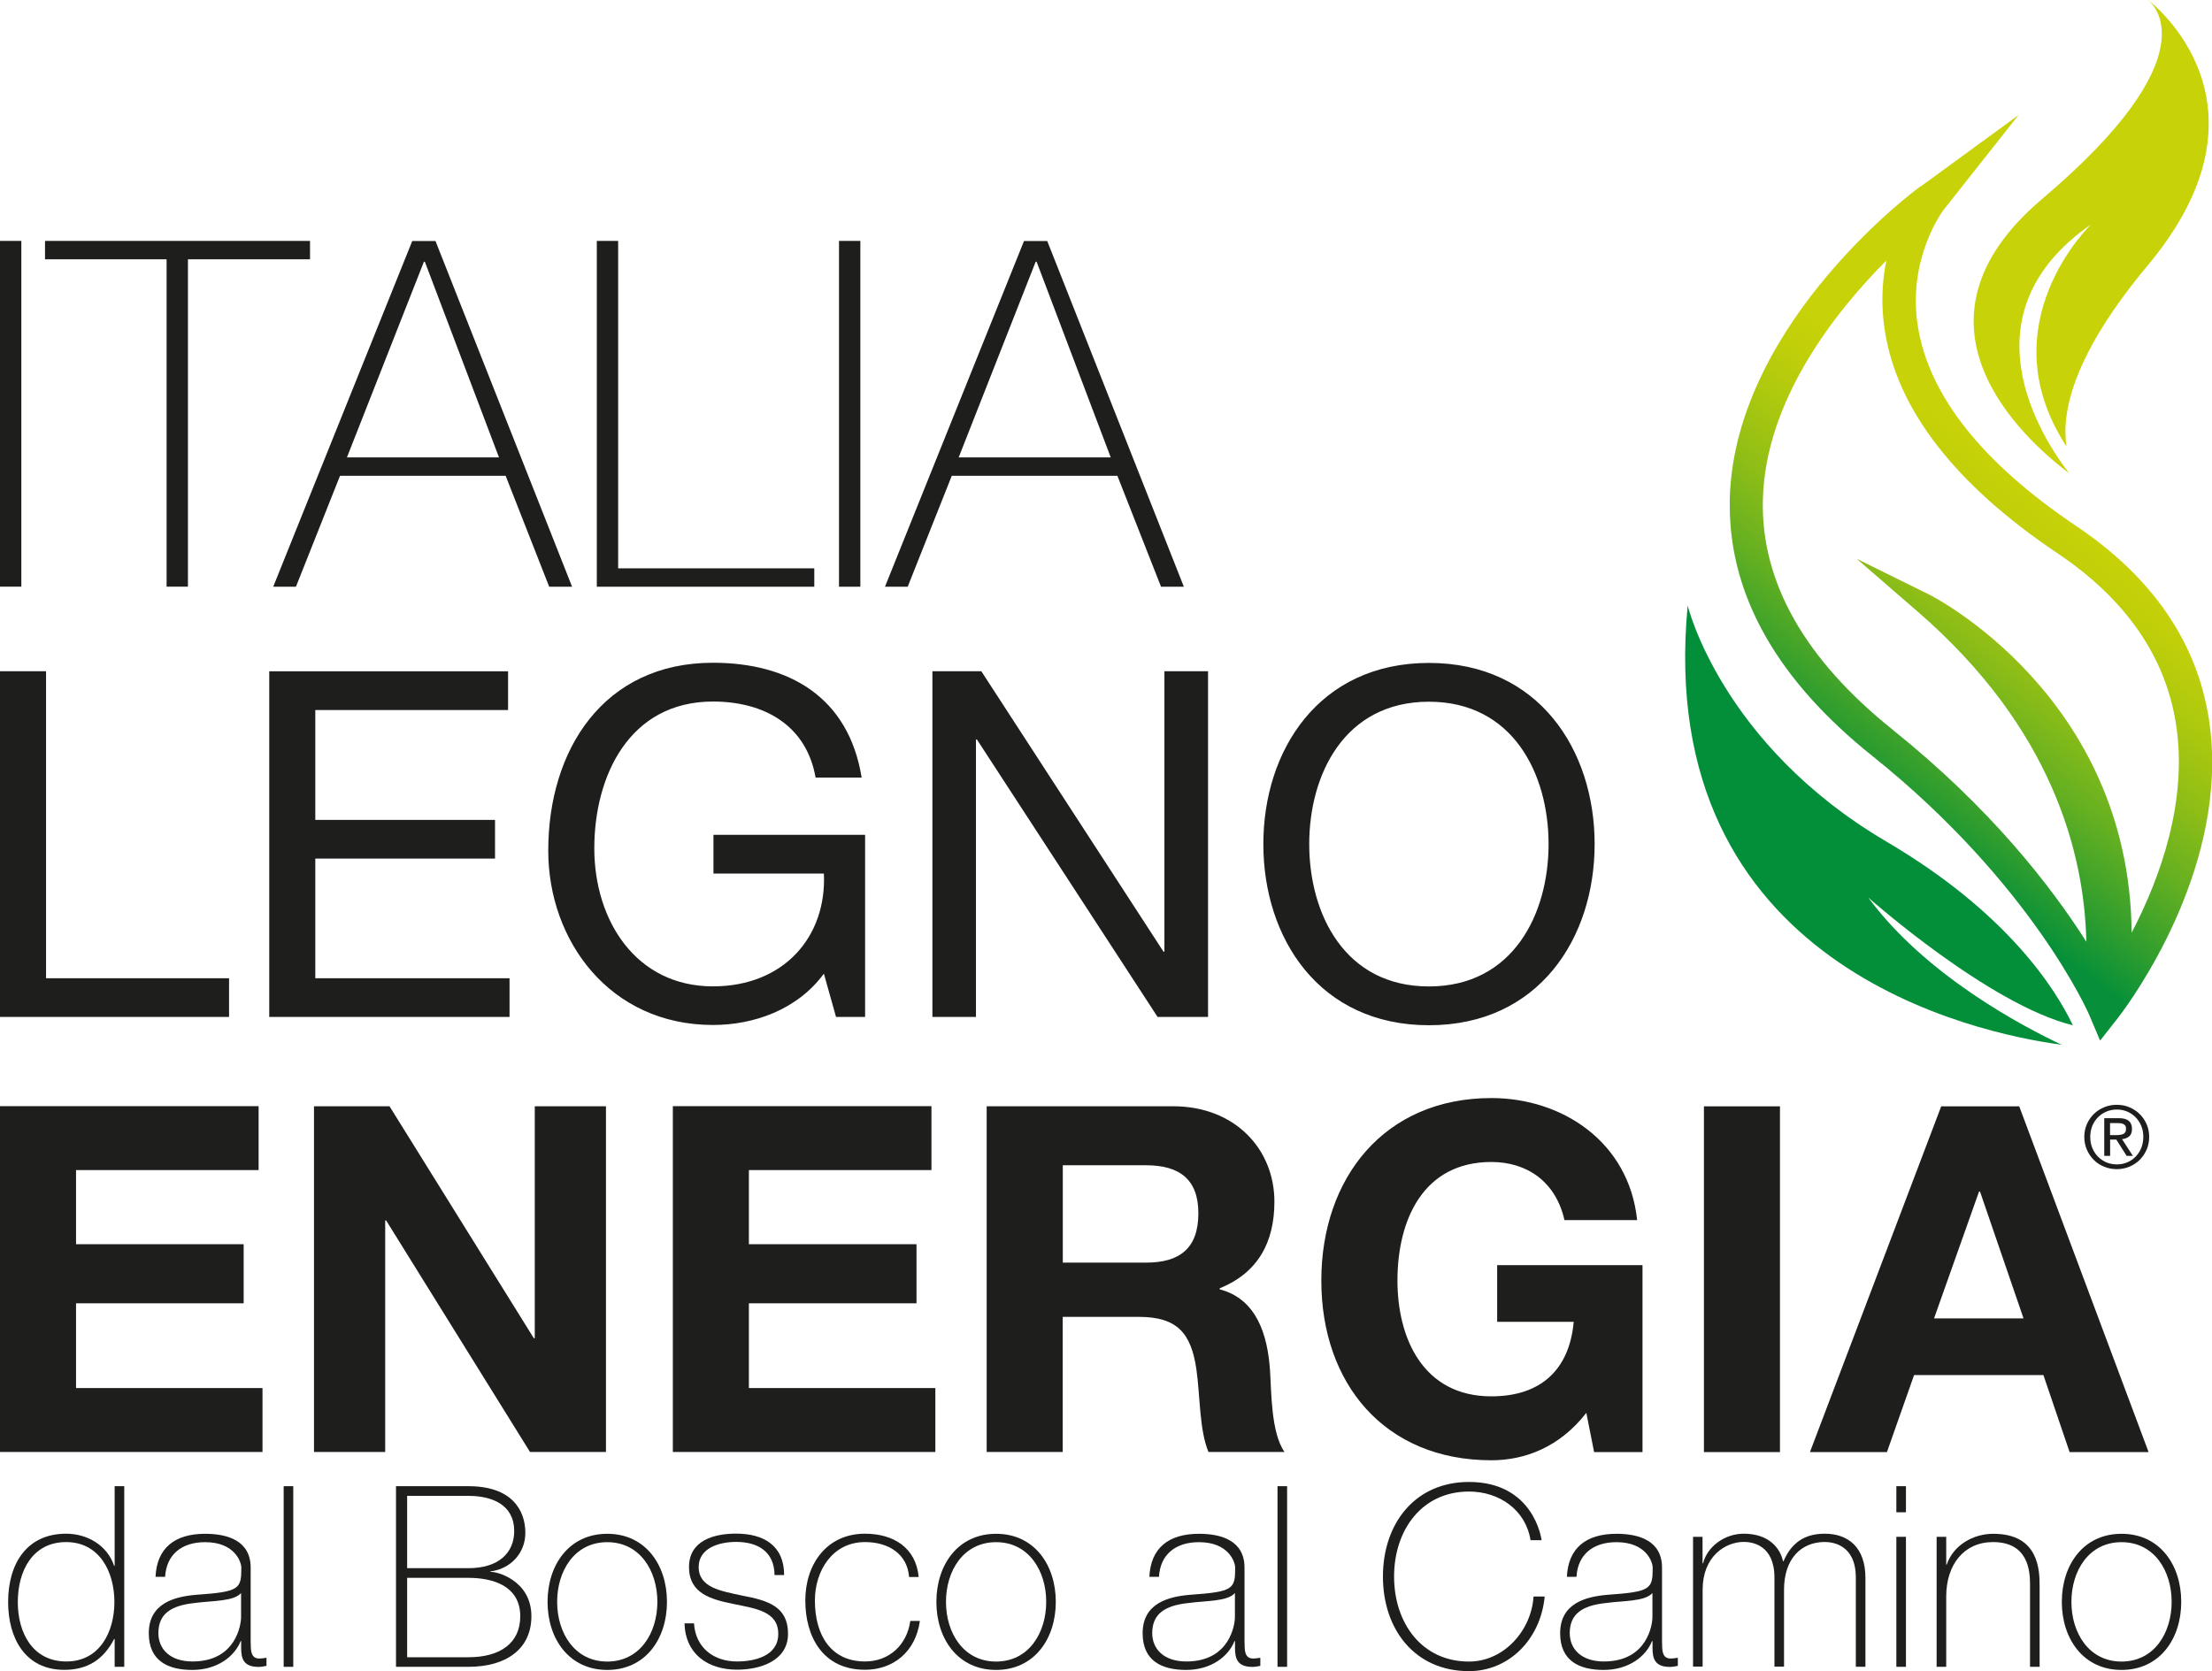 <svg xmlns="http://www.w3.org/2000/svg" xmlns:xlink="http://www.w3.org/1999/xlink" id="Livello_1" data-name="Livello 1" viewBox="0 0 256 193.45"><defs><style>      .cls-1 {        fill: url(#Nuovo_campione_sfumatura_1);      }      .cls-1, .cls-2, .cls-3, .cls-4 {        stroke-width: 0px;      }      .cls-2 {        fill: #1e1e1c;      }      .cls-3 {        fill: #c8d208;      }      .cls-4 {        fill: #038f39;      }    </style><linearGradient id="Nuovo_campione_sfumatura_1" data-name="Nuovo campione sfumatura 1" x1="214.75" y1="92.27" x2="256.62" y2="38.2" gradientUnits="userSpaceOnUse"><stop offset="0" stop-color="#079039"></stop><stop offset=".09" stop-color="#2f9d2e"></stop><stop offset=".22" stop-color="#65b021"></stop><stop offset=".34" stop-color="#90be16"></stop><stop offset=".45" stop-color="#aec90e"></stop><stop offset=".54" stop-color="#c1cf09"></stop><stop offset=".6" stop-color="#c8d208"></stop><stop offset="1" stop-color="#c8d208"></stop></linearGradient></defs><g><path class="cls-2" d="m13.27,189.73h-.06c-1.23,2.37-3.07,3.57-5.77,3.57-4.54,0-6.5-3.69-6.5-7.85,0-4.45,2.17-7.91,6.71-7.91,2.46,0,4.77,1.35,5.56,3.72h.06v-9.22h1.11v20.91h-1.11v-3.22Zm-.03-4.28c0-3.51-1.73-6.94-5.59-6.94s-5.59,3.31-5.59,6.94,1.76,6.88,5.62,6.88,5.56-3.43,5.56-6.88Z"></path><path class="cls-2" d="m29.02,190.17c0,.88,0,1.82,1,1.82.2,0,.47-.03.82-.09v.94c-.32.06-.61.12-.91.12-1.76,0-2.02-.97-2.02-2.2v-.79h-.06c-.7,1.79-2.72,3.34-5.59,3.34s-5.04-1.08-5.04-4.25c0-3.51,3.05-4.25,5.53-4.45,4.98-.35,5.18-.67,5.18-3.13,0-.67-.76-2.96-4.19-2.96-2.69,0-4.48,1.41-4.63,4.01h-1.11c.15-3.31,2.2-4.98,5.74-4.98,2.64,0,5.27.82,5.27,3.92v8.7Zm-1.11-5.77c-.88,1-3.28.88-5.45,1.17-2.64.29-4.13,1.23-4.13,3.48,0,1.82,1.32,3.28,3.95,3.28,5.07,0,5.62-4.33,5.62-5.12v-2.81Z"></path><path class="cls-2" d="m33.94,172.04v20.91h-1.11v-20.91h1.11Z"></path><path class="cls-2" d="m45.83,172.04h8.38c4.98,0,6.59,2.72,6.59,5.42,0,2.25-1.64,4.16-4.07,4.45l.06.06c.56-.09,4.71.91,4.71,5.12,0,3.81-2.93,5.86-7.29,5.86h-8.38v-20.91Zm1.29,9.49h7.09c3.48,0,5.3-1.76,5.3-4.3,0-3.02-2.52-4.07-5.3-4.07h-7.09v8.37Zm0,10.31h7.09c3.69,0,6-1.64,6-4.74,0-3.57-3.25-4.45-6-4.45h-7.09v9.2Z"></path><path class="cls-2" d="m70.28,177.55c4.42,0,6.91,3.6,6.91,7.88s-2.49,7.88-6.91,7.88-6.91-3.6-6.91-7.88,2.49-7.88,6.91-7.88Zm0,14.79c3.78,0,5.8-3.31,5.8-6.91s-2.02-6.91-5.8-6.91-5.8,3.31-5.8,6.91,2.02,6.91,5.8,6.91Z"></path><path class="cls-2" d="m80.32,187.94c.18,2.78,2.25,4.39,4.98,4.39,1.96,0,4.77-.59,4.77-3.19s-2.58-2.93-5.15-3.46c-2.61-.53-5.18-1.2-5.18-4.28s2.9-3.87,5.45-3.87c3.19,0,5.56,1.38,5.56,4.8h-1.11c-.03-2.72-1.93-3.84-4.45-3.84-2.05,0-4.33.76-4.33,2.9,0,2.4,2.58,2.78,5.01,3.31,2.99.56,5.33,1.26,5.33,4.42s-3.25,4.16-5.89,4.16c-3.43,0-6-1.84-6.09-5.36h1.11Z"></path><path class="cls-2" d="m105.21,182.55c-.2-2.66-2.37-4.04-5.1-4.04-3.78,0-5.8,3.34-5.8,6.76,0,4.07,1.9,7.06,5.8,7.06,2.81,0,4.86-1.93,5.24-4.69h1.11c-.5,3.6-3.1,5.65-6.35,5.65-4.89,0-6.91-3.84-6.91-8.02s2.46-7.73,6.91-7.73c3.25,0,5.89,1.58,6.21,5.01h-1.11Z"></path><path class="cls-2" d="m115.28,177.55c4.42,0,6.91,3.6,6.91,7.88s-2.49,7.88-6.91,7.88-6.91-3.6-6.91-7.88,2.49-7.88,6.91-7.88Zm0,14.79c3.78,0,5.8-3.31,5.8-6.91s-2.02-6.91-5.8-6.91-5.8,3.31-5.8,6.91,2.02,6.91,5.8,6.91Z"></path><path class="cls-2" d="m144.04,190.17c0,.88,0,1.82,1,1.82.2,0,.47-.03.82-.09v.94c-.32.06-.61.12-.91.12-1.76,0-2.02-.97-2.02-2.2v-.79h-.06c-.7,1.79-2.72,3.34-5.59,3.34s-5.04-1.08-5.04-4.25c0-3.51,3.05-4.25,5.53-4.45,4.98-.35,5.18-.67,5.18-3.13,0-.67-.76-2.96-4.19-2.96-2.69,0-4.48,1.41-4.63,4.01h-1.11c.15-3.31,2.2-4.98,5.74-4.98,2.64,0,5.27.82,5.27,3.92v8.7Zm-1.11-5.77c-.88,1-3.28.88-5.45,1.17-2.64.29-4.13,1.23-4.13,3.48,0,1.82,1.32,3.28,3.95,3.28,5.07,0,5.62-4.33,5.62-5.12v-2.81Z"></path><path class="cls-2" d="m148.96,172.04v20.91h-1.11v-20.91h1.11Z"></path><path class="cls-2" d="m177.13,178.28c-.56-3.51-3.63-5.62-7.12-5.62-5.48,0-8.67,4.48-8.67,9.84s3.19,9.84,8.67,9.84c4.07,0,7.23-3.63,7.47-7.53h1.29c-.47,4.98-4.16,8.64-8.76,8.64-6.27,0-9.96-4.83-9.96-10.95s3.69-10.95,9.96-10.95c7.41,0,8.37,6.44,8.4,6.74h-1.29Z"></path><path class="cls-2" d="m192.36,190.17c0,.88,0,1.82,1,1.82.2,0,.47-.03.82-.09v.94c-.32.06-.61.12-.91.12-1.76,0-2.02-.97-2.02-2.2v-.79h-.06c-.7,1.79-2.72,3.34-5.59,3.34s-5.04-1.08-5.04-4.25c0-3.51,3.05-4.25,5.53-4.45,4.98-.35,5.18-.67,5.18-3.13,0-.67-.76-2.96-4.19-2.96-2.69,0-4.48,1.41-4.63,4.01h-1.11c.15-3.31,2.2-4.98,5.74-4.98,2.64,0,5.27.82,5.27,3.92v8.7Zm-1.11-5.77c-.88,1-3.28.88-5.45,1.17-2.64.29-4.13,1.23-4.13,3.48,0,1.82,1.32,3.28,3.95,3.28,5.07,0,5.62-4.33,5.62-5.12v-2.81Z"></path><path class="cls-2" d="m195.93,177.9h1.11v3.07h.06c.47-1.9,2.46-3.43,4.71-3.43,2.87,0,4.22,1.64,4.54,3.19h.06c.88-2.05,2.34-3.19,4.77-3.19,2.72,0,4.71,1.58,4.71,5.12v10.28h-1.11v-10.31c0-3.84-2.72-4.13-3.6-4.13-2.72,0-4.71,1.93-4.71,5.53v8.9h-1.11v-10.31c0-3.78-2.58-4.13-3.54-4.13-2.14,0-4.77,1.67-4.77,5.53v8.9h-1.11v-15.05Z"></path><path class="cls-2" d="m219.47,175.06v-3.02h1.11v3.02h-1.11Zm0,17.89v-15.05h1.11v15.05h-1.11Z"></path><path class="cls-2" d="m224.13,177.9h1.11v3.22h.06c.76-2.25,3.05-3.57,5.39-3.57,5.3,0,5.36,4.25,5.36,6.09v9.31h-1.11v-9.52c0-1.55-.18-4.92-4.28-4.92-3.37,0-5.42,2.61-5.42,6.3v8.14h-1.11v-15.05Z"></path><path class="cls-2" d="m245.53,177.55c4.42,0,6.91,3.6,6.91,7.88s-2.49,7.88-6.91,7.88-6.91-3.6-6.91-7.88,2.49-7.88,6.91-7.88Zm0,14.79c3.78,0,5.8-3.31,5.8-6.91s-2.02-6.91-5.8-6.91-5.8,3.31-5.8,6.91,2.02,6.91,5.8,6.91Z"></path></g><path class="cls-2" d="m0,67.91h2.47V27.89H0v40.02ZM21.75,30.02h14.13v-2.13H5.21v2.13h14.07v37.89h2.47V30.02Zm36,22.93h-17.6l8.91-22.65h.11l8.58,22.65Zm5.83,14.97h2.63l-15.81-40.02h-2.69l-16.09,40.02h2.63l5.1-12.84h19.17l5.04,12.84Zm5.49,0h25.17v-2.13h-22.7V27.89h-2.47v40.02Zm28.03,0h2.47V27.89h-2.47v40.02Zm31.45-14.97h-17.6l8.91-22.65h.11l8.58,22.65Zm8.46,14.97l-15.81-40.02h-2.69l-16.09,40.02h2.63l5.1-12.84h19.17l5.05,12.84h2.63Z"></path><path class="cls-2" d="m0,117.72h26.51v-4.48H5.33v-35.54H0v40.02Zm31.17,0h27.8v-4.48h-22.48v-13.85h20.8v-4.48h-20.8v-12.72h22.31v-4.48h-27.64v40.02Zm65.59,0h3.36v-21.08h-17.55v4.48h12.78c.34,7.29-4.6,13.06-12.84,13.06-8.91,0-13.73-7.62-13.73-15.98s4.04-16.99,13.73-16.99c5.94,0,10.82,2.75,11.88,8.8h5.33c-1.51-9.36-8.46-13.29-17.21-13.29-12.67,0-19.06,10.09-19.06,21.75,0,10.43,7.12,20.18,19.06,20.18,4.71,0,9.75-1.74,12.84-5.94l1.4,4.99Zm37.22,0h5.83v-40.02h-5.05v32.46h-.11l-21.08-32.46h-5.66v40.02h5.04v-32.12h.11l20.91,32.12Zm45.24-20.01c0,8.07-4.09,16.48-13.85,16.48s-13.85-8.41-13.85-16.48,4.09-16.48,13.85-16.48,13.85,8.41,13.85,16.48m5.33,0c0-10.87-6.45-20.97-19.17-20.97s-19.17,10.09-19.17,20.97,6.45,20.97,19.17,20.97,19.17-10.09,19.17-20.97"></path><path class="cls-2" d="m0,168.08h30.38v-7.4H8.8v-9.81h19.4v-6.84H8.8v-8.58h21.13v-7.4H0v40.02Zm61.33,0h8.8v-40.02h-8.24v26.85h-.11l-16.7-26.85h-8.74v40.02h8.24v-26.8h.11l16.65,26.8Zm16.54,0h30.38v-7.4h-21.58v-9.81h19.4v-6.84h-19.4v-8.58h21.13v-7.4h-29.93v40.02Zm60.82-27.64c0,4.04-2.13,5.72-6.05,5.72h-9.64v-11.27h9.64c3.92,0,6.05,1.68,6.05,5.55m2.47,8.8v-.11c4.43-1.79,6.33-5.33,6.33-10.03,0-6.05-4.54-11.04-11.72-11.04h-21.58v40.02h8.8v-15.64h8.8c4.43,0,6.05,1.85,6.67,6.05.45,3.2.34,7.06,1.4,9.59h8.8c-1.57-2.24-1.51-6.95-1.68-9.47-.28-4.04-1.51-8.24-5.83-9.36m43.33,18.84h5.61v-21.64h-16.82v6.56h8.86c-.5,5.55-3.81,8.63-9.53,8.63-7.9,0-10.87-6.73-10.87-13.4,0-7.01,2.97-13.73,10.87-13.73,4.15,0,7.46,2.3,8.46,6.73h8.41c-.95-9.08-8.69-14.13-16.87-14.13-12.39,0-19.68,9.25-19.68,21.13s7.29,20.8,19.68,20.8c3.87,0,7.9-1.51,10.99-5.49l.9,4.54Zm12.72,0h8.8v-40.02h-8.8v40.02Zm37-15.47h-10.37l5.21-14.69h.11l5.04,14.69Zm14.46,15.47l-14.97-40.02h-9.03l-15.19,40.02h8.91l3.14-8.91h14.97l3.03,8.91h9.14Zm-3.32-36.71c-.14.01-.28.02-.43.02h-.71v-1.39h.9c.11,0,.23,0,.34.02.12.02.22.05.31.09.09.05.16.11.22.2.06.09.08.2.08.35,0,.17-.03.31-.09.4-.06.1-.15.17-.25.21-.11.05-.23.07-.36.08m1.49,2.44l-1.25-1.93c.33-.03.6-.14.82-.32.22-.18.33-.47.33-.86,0-.42-.12-.73-.37-.94-.25-.21-.63-.31-1.15-.31h-1.69v4.36h.68v-1.88h.72l1.19,1.88h.73Zm1.21-2.2c0,.46-.08.88-.23,1.27-.16.39-.37.73-.65,1.01-.28.29-.6.51-.97.67-.37.16-.78.24-1.21.24s-.85-.08-1.22-.24c-.38-.16-.7-.39-.98-.67-.28-.29-.49-.62-.65-1.01-.16-.39-.23-.81-.23-1.27s.08-.86.23-1.25c.16-.39.37-.72.65-1,.28-.28.6-.51.98-.67.38-.16.78-.24,1.22-.24s.84.08,1.21.24c.37.16.7.39.97.67.28.28.49.62.65,1,.16.39.23.8.23,1.25m.68,0c0-.53-.1-1.02-.3-1.47-.2-.45-.47-.85-.81-1.18-.34-.33-.74-.59-1.19-.78-.45-.19-.94-.28-1.45-.28s-1,.09-1.45.28c-.46.19-.86.45-1.2.78-.34.33-.61.73-.81,1.18-.2.45-.3.94-.3,1.47s.1,1.04.3,1.49c.2.46.47.85.81,1.19.34.34.74.6,1.2.78.46.19.94.28,1.45.28s1-.09,1.45-.28c.45-.19.85-.45,1.19-.78.34-.34.61-.73.81-1.19.2-.46.3-.95.3-1.49"></path><g><path class="cls-4" d="m239.9,118.69c-2-4.2-7.58-13.04-21.55-21.25-19.19-11.28-23.03-27.35-23.03-27.35-3.97,41.77,33.5,49.54,43.28,50.85-4.6-2.17-15.8-8.09-22.38-17.04,0,0,13.98,12.42,23.69,14.79"></path><path class="cls-3" d="m248.58,0s.02.01.03.02c-.02-.01-.03-.02-.03-.02m.03.02c.5.39,7.43,6.33-12.27,23.01-16.88,14.3-2.38,27.6,3.13,31.76-3.27-4.24-12.39-18.45,2.55-28.83,0,0-12.1,11.56-2.86,25.72-.6-3.87.68-10.52,9.42-20.98,15.51-18.57.64-30.22.03-30.69"></path></g><path class="cls-1" d="m219.06,84.48c-10.19-8.15-15.25-17.09-15.04-26.57.25-11.67,8.54-21.98,14.29-27.75-.54,2.65-.6,5.36-.18,8.09,1.42,9.16,8.15,17.85,20.01,25.81,7.84,5.27,12.44,11.89,13.68,19.67,1.42,8.96-1.79,17.85-5.12,24.24-.24-27.46-23.18-39.02-23.42-39.14l-8.39-4.14,7.07,6.13c15.5,13.43,19.27,27.88,19.5,38.2-4.1-6.46-11.13-15.51-22.4-24.53m3.19-62.91c-.22.16-5.4,3.94-10.81,10.37-5,5.93-11.02,15.24-11.25,25.89,0,.2,0,.39,0,.59v.14c.02,10.47,5.57,20.2,16.49,28.93,18.47,14.78,25.04,29.81,25.1,29.96l1.27,3,2.01-2.56c.45-.57,10.94-14.03,10.96-29.59v-.09c0-1.72-.13-3.41-.39-5.05-1.4-8.88-6.56-16.37-15.33-22.27-10.92-7.34-17.09-15.14-18.35-23.18-1.23-7.82,2.92-13.33,2.95-13.38l8.71-11.02-11.34,8.28Z"></path></svg>
